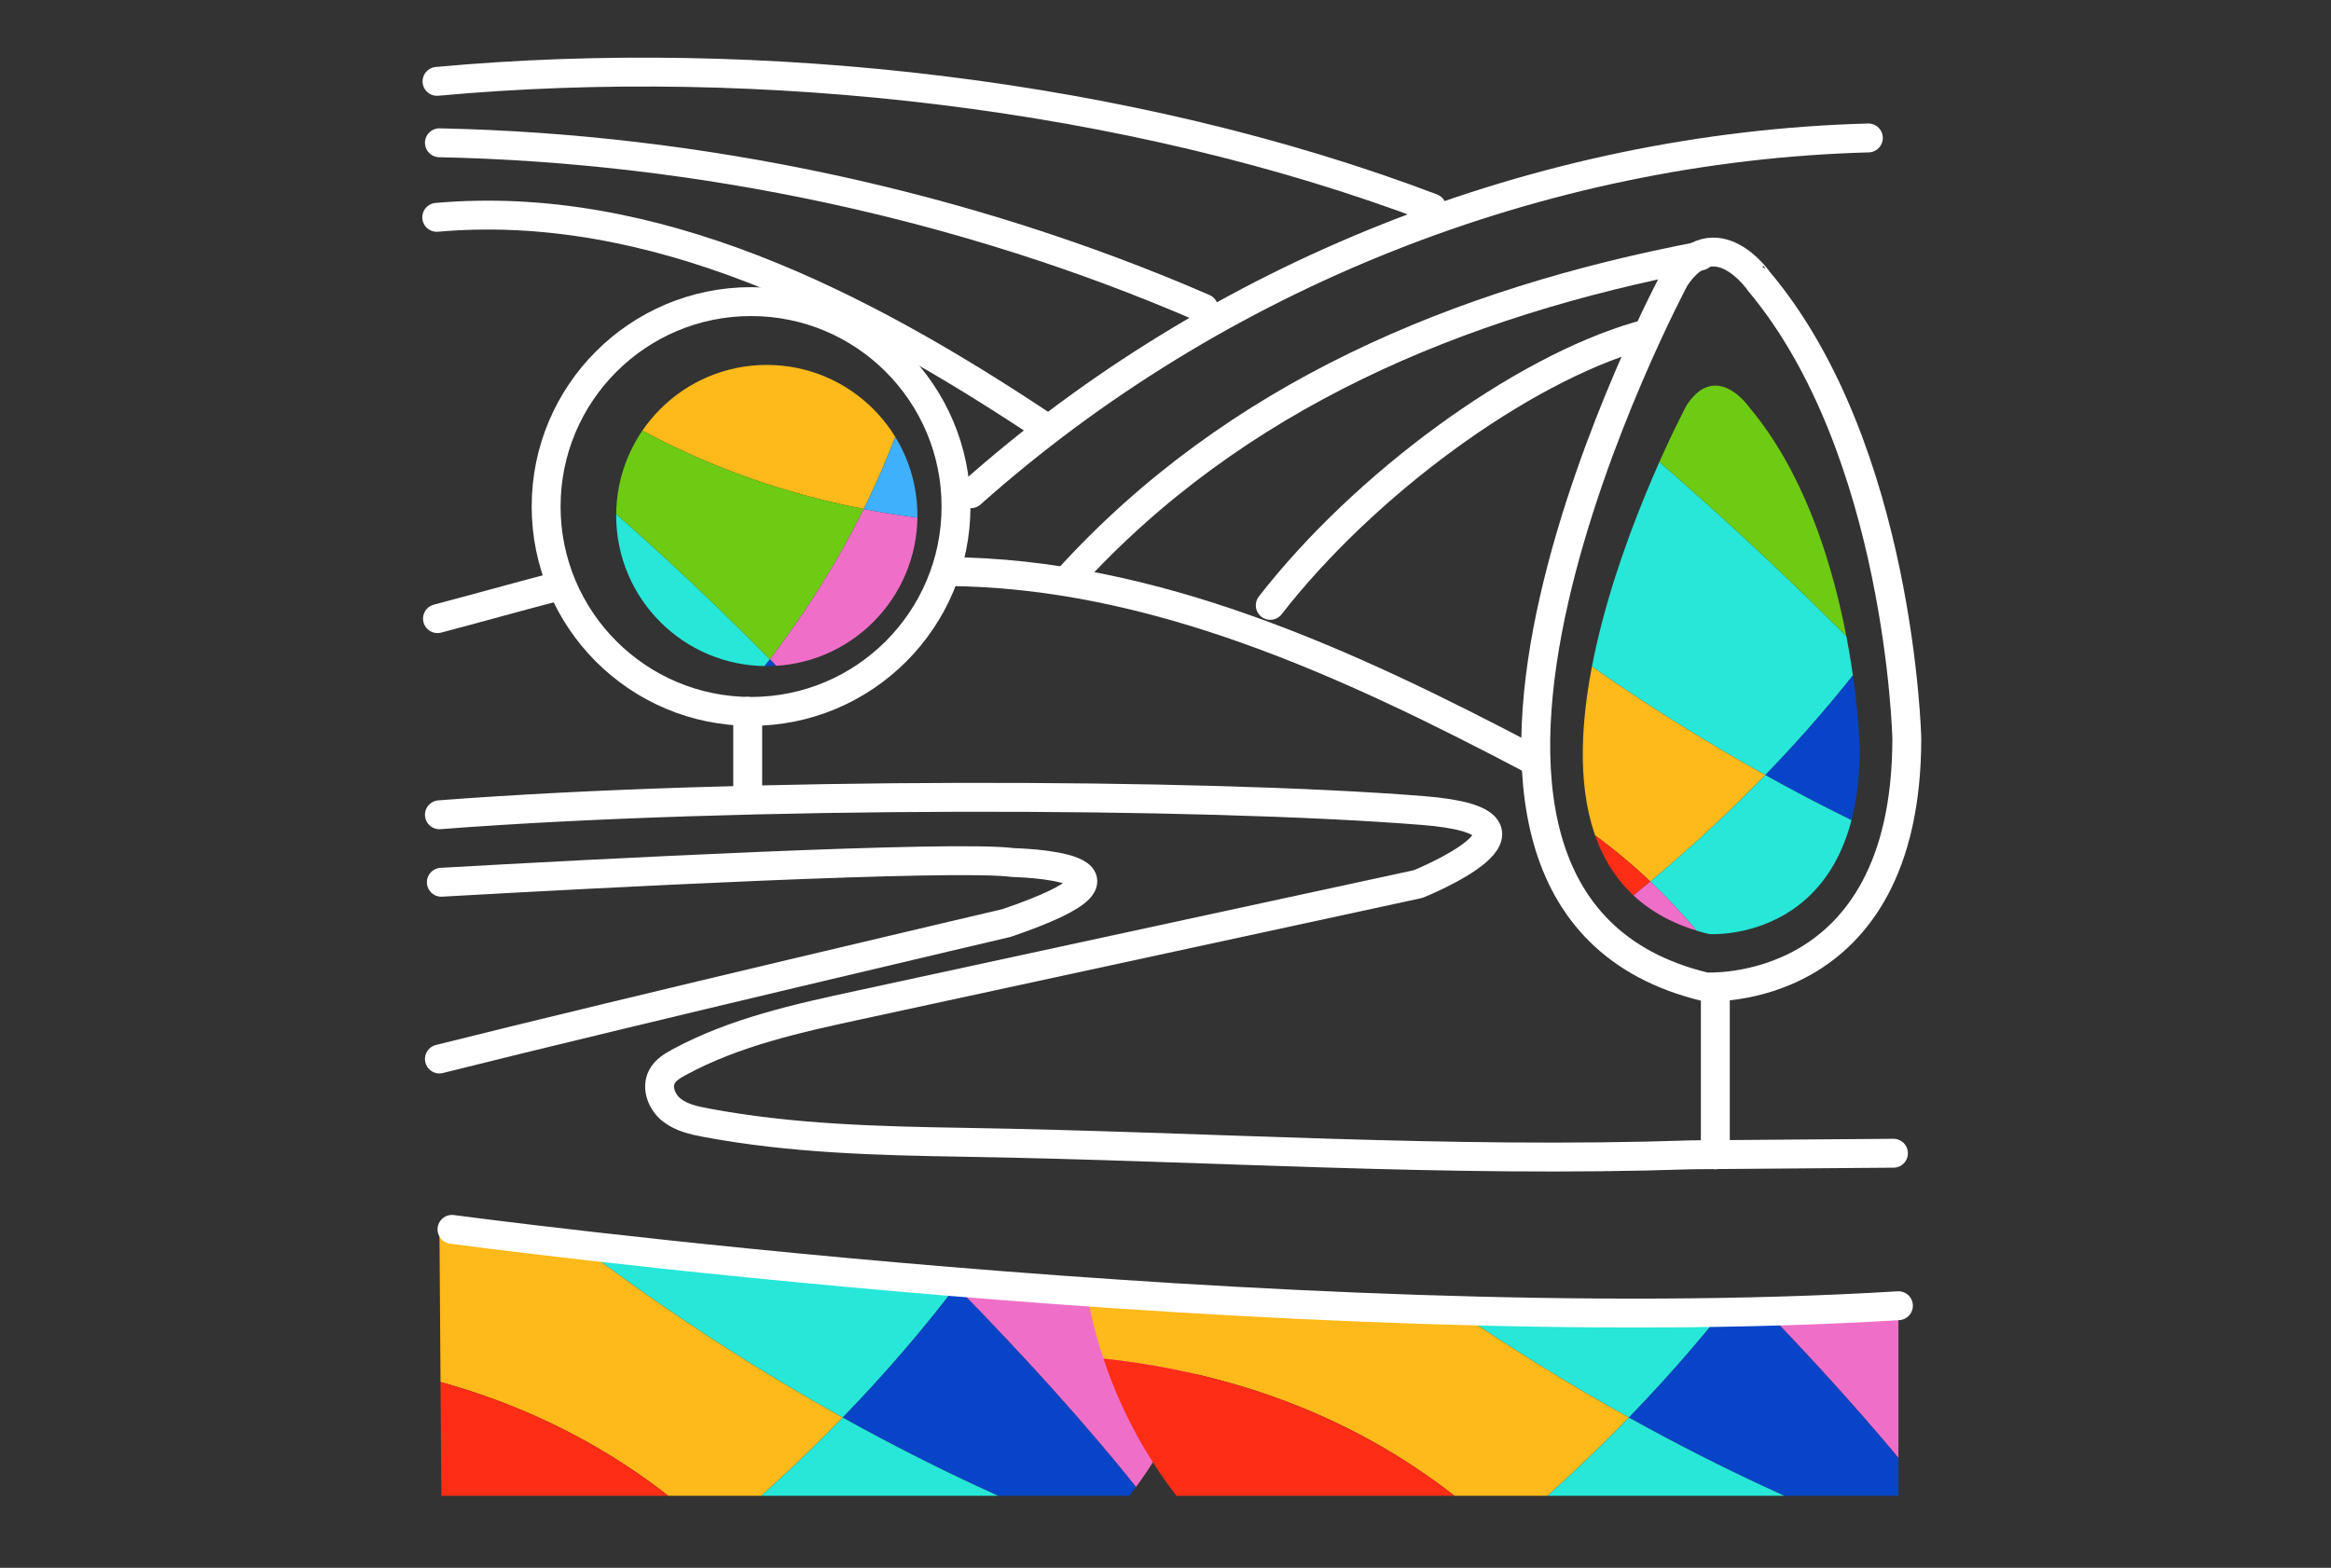<?xml version="1.0" encoding="utf-8"?>
<!-- Generator: Adobe Illustrator 16.0.0, SVG Export Plug-In . SVG Version: 6.00 Build 0)  -->
<!DOCTYPE svg PUBLIC "-//W3C//DTD SVG 1.1//EN" "http://www.w3.org/Graphics/SVG/1.1/DTD/svg11.dtd">
<svg version="1.1" id="Layer_1" xmlns="http://www.w3.org/2000/svg" xmlns:xlink="http://www.w3.org/1999/xlink" x="0px" y="0px"
	 width="275px" height="185px" viewBox="0 0 275 185" enable-background="new 0 0 275 185" xml:space="preserve">
<rect x="0" y="0" width="275" height="185" fill="#333333" stroke="none"/>
<g>
	
		<path fill="none" stroke="#FFFFFF" stroke-width="3.409" stroke-linecap="round" stroke-linejoin="round" stroke-miterlimit="10" d="
		M197.609,32.812c0,0-39.24,73.328,3.566,83.635c0,0,23.781,1.584,23.781-29.332c0,0-0.791-34.088-17.439-53.907
		C207.518,33.208,202.365,25.678,197.609,32.812z"/>
	
		<line fill="none" stroke="#FFFFFF" stroke-width="3.409" stroke-linecap="round" stroke-linejoin="round" stroke-miterlimit="10" x1="88.211" y1="94.326" x2="88.211" y2="83.943"/>
	
		<path fill="none" stroke="#FFFFFF" stroke-width="3.409" stroke-linecap="round" stroke-linejoin="round" stroke-miterlimit="10" d="
		M223.381,136.078l-23.791,0.186c-28.871,0.975-56.98-1.008-85.864-1.477c-10.185-0.166-20.422-0.428-30.432-2.314
		c-1.438-0.27-2.928-0.6-4.07-1.514c-1.143-0.914-1.813-2.588-1.141-3.889c0.417-0.807,1.241-1.307,2.04-1.738
		c6.581-3.562,14.008-5.186,21.321-6.768c21.953-4.75,43.904-9.498,65.857-14.248c0,0,18.076-7.276,0.609-8.673
		c-26.377-2.105-80.673-2.226-116.071,0.497"/>
	
		<line fill="none" stroke="#FFFFFF" stroke-width="3.409" stroke-linecap="round" stroke-linejoin="round" stroke-miterlimit="10" x1="202.365" y1="117.24" x2="202.365" y2="136.264"/>
	
		<circle fill="none" stroke="#FFFFFF" stroke-width="3.409" stroke-linecap="round" stroke-linejoin="round" stroke-miterlimit="10" cx="88.608" cy="59.766" r="24.178"/>
	
		<path fill="none" stroke="#FFFFFF" stroke-width="3.409" stroke-linecap="round" stroke-linejoin="round" stroke-miterlimit="10" d="
		M52.067,104.104c17.674-1.004,60.595-3.26,67.457-2.323c0,0,19.026,0.396-0.792,7.136c0,0-44.794,10.5-66.892,16.041"/>
	<g>
		<defs>
			<path id="SVGID_1_" d="M198.994,47.789c0,0-29.295,54.738,2.662,62.432c0,0,17.752,1.184,17.752-21.896
				c0,0-0.59-25.444-13.018-40.239c0,0-1.771-2.588-4.02-2.588C201.307,45.496,200.135,46.076,198.994,47.789"/>
		</defs>
		<clipPath id="SVGID_2_">
			<use xlink:href="#SVGID_1_"  overflow="visible"/>
		</clipPath>
		<path clip-path="url(#SVGID_2_)" fill="#245433" d="M195.385,40.48c-8.229-5.173-14.373-10.594-18.568-14.874
			c-3.504,1.809-6.768,4.02-9.725,6.579c7.301,4.983,14.738,10.672,22.018,16.69C191.678,46.128,193.734,43.296,195.385,40.48"/>
		<path clip-path="url(#SVGID_2_)" fill="#3FB0FB" d="M189.109,48.876c-7.277-6.02-14.717-11.706-22.016-16.69
			c-5.646,4.887-10.172,11.03-13.146,17.995c4.658,4.671,9.322,8.99,13.955,12.987C177.326,59.179,184.162,54.182,189.109,48.876"/>
		<path clip-path="url(#SVGID_2_)" fill="#FEB91A" d="M233.988,55.585c2.584-5.225,4.527-10.072,5.982-14.387
			c-8.561-12.187-22.482-20.334-38.336-21.019c-0.395,5.419-1.865,12.804-6.25,20.301C205.211,46.662,218.008,52.487,233.988,55.585
			"/>
		<path clip-path="url(#SVGID_2_)" fill="#EF6FC8" d="M153.945,50.181c-2.438,5.704-3.832,11.952-3.951,18.519
			c6.818-1.466,12.75-3.348,17.908-5.532C163.27,59.17,158.605,54.852,153.945,50.181"/>
		<path clip-path="url(#SVGID_2_)" fill="#27E7D8" d="M189.109,48.876c-4.947,5.306-11.783,10.303-21.207,14.292
			c14.174,12.231,28.021,21.428,40.361,28.287c4.555-4.694,8.535-9.355,12.014-13.916C210.992,68.071,200.238,58.084,189.109,48.876
			"/>
		<path clip-path="url(#SVGID_2_)" fill="#6DCB13" d="M189.109,48.876c11.129,9.207,21.883,19.195,31.17,28.663
			c5.896-7.727,10.35-15.161,13.709-21.955c-15.98-3.098-28.777-8.922-38.604-15.104C193.734,43.297,191.678,46.129,189.109,48.876"
			/>
		<path clip-path="url(#SVGID_2_)" fill="#FE2D15" d="M195.385,40.48c4.385-7.495,5.855-14.883,6.248-20.302
			c-0.723-0.031-1.443-0.051-2.172-0.051c-8.16,0-15.859,1.98-22.645,5.479C181.012,29.887,187.156,35.308,195.385,40.48"/>
		<path clip-path="url(#SVGID_2_)" fill="#FEB91A" d="M208.264,91.456c-12.34-6.86-26.188-16.057-40.359-28.288
			c-5.158,2.184-11.092,4.064-17.91,5.53c-0.004,0.303-0.01,0.604-0.01,0.907c0,5.446,0.883,10.688,2.508,15.587
			c19.152,2.084,32.709,9.825,42.207,18.825C199.707,99.836,204.213,95.634,208.264,91.456"/>
		<path clip-path="url(#SVGID_2_)" fill="#EF6FC8" d="M220.279,77.539c7.523,7.666,14.088,14.996,19.111,21.284
			c6-8.188,9.549-18.288,9.549-29.218c0-4.202-0.525-8.281-1.514-12.176c-4.707-0.392-9.186-1.023-13.438-1.845
			C230.629,62.379,226.176,69.812,220.279,77.539"/>
		<path clip-path="url(#SVGID_2_)" fill="#3FB0FB" d="M233.988,55.585c4.252,0.822,8.73,1.452,13.438,1.845
			c-1.494-5.905-4.051-11.388-7.457-16.231C238.516,45.513,236.572,50.36,233.988,55.585"/>
		<path clip-path="url(#SVGID_2_)" fill="#0844C7" d="M208.264,91.456c10.145,5.643,19.271,9.708,26.719,12.587
			c1.586-1.637,3.061-3.381,4.408-5.22c-5.025-6.288-11.586-13.617-19.111-21.284C216.799,82.1,212.818,86.761,208.264,91.456"/>
		<path clip-path="url(#SVGID_2_)" fill="#FE2D15" d="M152.492,85.193c4.473,13.479,14.582,24.387,27.537,29.926
			c5.318-3.658,10.193-7.369,14.67-11.104C185.201,95.017,171.645,87.277,152.492,85.193"/>
		<path clip-path="url(#SVGID_2_)" fill="#27E7D8" d="M194.697,104.018c4.982,4.721,8.846,9.785,11.814,14.564
			c11.105-1.586,21.023-6.857,28.473-14.539c-7.451-2.88-16.578-6.945-26.721-12.588C204.213,95.633,199.707,99.835,194.697,104.018
			"/>
		<path clip-path="url(#SVGID_2_)" fill="#EF6FC8" d="M194.697,104.018c-4.475,3.73-9.35,7.443-14.668,11.102
			c5.965,2.551,12.533,3.965,19.432,3.965c2.393,0,4.746-0.174,7.051-0.502C203.543,113.803,199.68,108.738,194.697,104.018"/>
	</g>
	<g>
		<defs>
			<path id="SVGID_3_" d="M72.694,60.829c0,9.813,7.955,17.769,17.769,17.769c9.813,0,17.769-7.955,17.769-17.769
				c0-9.814-7.956-17.77-17.769-17.77C80.649,43.06,72.694,51.015,72.694,60.829"/>
		</defs>
		<clipPath id="SVGID_4_">
			<use xlink:href="#SVGID_3_"  overflow="visible"/>
		</clipPath>
		<path clip-path="url(#SVGID_4_)" fill="#245433" d="M70.717,47.863c-6.645-4.178-11.608-8.557-14.997-12.015
			c-2.831,1.461-5.467,3.247-7.855,5.315c5.896,4.024,11.905,8.62,17.785,13.48C67.723,52.425,69.384,50.138,70.717,47.863"/>
		<path clip-path="url(#SVGID_4_)" fill="#3FB0FB" d="M65.65,54.646c-5.879-4.861-11.889-9.456-17.784-13.481
			c-4.559,3.947-8.216,8.909-10.619,14.535c3.763,3.771,7.531,7.261,11.273,10.49C56.132,62.966,61.653,58.93,65.65,54.646"/>
		<path clip-path="url(#SVGID_4_)" fill="#FEB91A" d="M101.899,60.064c2.088-4.221,3.657-8.137,4.832-11.62
			C99.817,38.6,88.572,32.021,75.765,31.466c-0.318,4.377-1.505,10.343-5.047,16.397C78.654,52.858,88.991,57.562,101.899,60.064"/>
		<path clip-path="url(#SVGID_4_)" fill="#EF6FC8" d="M37.247,55.699c-1.969,4.606-3.096,9.654-3.192,14.957
			c5.507-1.184,10.299-2.703,14.465-4.468C44.777,62.961,41.011,59.471,37.247,55.699"/>
		<path clip-path="url(#SVGID_4_)" fill="#27E7D8" d="M65.65,54.646c-3.997,4.284-9.518,8.32-17.13,11.544
			c11.449,9.881,22.634,17.308,32.601,22.85c3.679-3.793,6.894-7.558,9.705-11.242C83.325,70.151,74.638,62.082,65.65,54.646"/>
		<path clip-path="url(#SVGID_4_)" fill="#6DCB13" d="M65.65,54.646c8.988,7.437,17.675,15.506,25.176,23.151
			c4.763-6.241,8.36-12.246,11.074-17.733c-12.909-2.501-23.246-7.206-31.183-12.2C69.385,50.138,67.723,52.425,65.65,54.646"/>
		<path clip-path="url(#SVGID_4_)" fill="#FE2D15" d="M70.717,47.863c3.543-6.054,4.73-12.021,5.047-16.396
			c-0.583-0.027-1.166-0.041-1.754-0.041c-6.591,0-12.811,1.598-18.29,4.423C59.109,39.307,64.072,43.686,70.717,47.863"/>
		<path clip-path="url(#SVGID_4_)" fill="#FEB91A" d="M81.121,89.039c-9.966-5.542-21.152-12.97-32.601-22.851
			c-4.165,1.766-8.957,3.285-14.464,4.468c-0.005,0.244-0.01,0.487-0.01,0.734c0,4.398,0.714,8.632,2.026,12.589
			c15.471,1.685,26.421,7.937,34.092,15.205C74.209,95.808,77.849,92.413,81.121,89.039"/>
		<path clip-path="url(#SVGID_4_)" fill="#EF6FC8" d="M90.826,77.798c6.078,6.191,11.379,12.111,15.438,17.191
			c4.846-6.612,7.711-14.771,7.711-23.599c0-3.396-0.423-6.69-1.222-9.836c-3.802-0.317-7.419-0.826-10.853-1.49
			C99.186,65.552,95.588,71.557,90.826,77.798"/>
		<path clip-path="url(#SVGID_4_)" fill="#3FB0FB" d="M101.899,60.064c3.435,0.665,7.052,1.174,10.854,1.489
			c-1.208-4.768-3.271-9.198-6.022-13.109C105.555,51.928,103.987,55.844,101.899,60.064"/>
		<path clip-path="url(#SVGID_4_)" fill="#0844C7" d="M81.121,89.039c8.194,4.558,15.565,7.842,21.583,10.166
			c1.28-1.32,2.47-2.73,3.56-4.216c-4.06-5.079-9.359-11-15.438-17.191C88.015,81.48,84.799,85.246,81.121,89.039"/>
		<path clip-path="url(#SVGID_4_)" fill="#FE2D15" d="M36.072,83.98c3.613,10.888,11.778,19.697,22.243,24.172
			c4.296-2.955,8.234-5.953,11.849-8.969C62.493,91.916,51.543,85.664,36.072,83.98"/>
		<path clip-path="url(#SVGID_4_)" fill="#27E7D8" d="M70.164,99.185c4.024,3.813,7.144,7.905,9.541,11.767
			c8.972-1.283,16.983-5.541,22.999-11.746c-6.018-2.325-13.389-5.609-21.583-10.167C77.849,92.413,74.209,95.808,70.164,99.185"/>
		<path clip-path="url(#SVGID_4_)" fill="#EF6FC8" d="M70.164,99.185c-3.615,3.015-7.553,6.013-11.849,8.968
			c4.819,2.061,10.124,3.203,15.696,3.203c1.933,0,3.834-0.141,5.695-0.404C77.308,107.09,74.188,102.998,70.164,99.185"/>
	</g>
	<g>
		<defs>
			<path id="SVGID_5_" d="M52.067,176.496h171.899v-21.404c-64.211,2.379-154.113-8.285-172.126-10.393L52.067,176.496z"/>
		</defs>
		<clipPath id="SVGID_6_">
			<use xlink:href="#SVGID_5_"  overflow="visible"/>
		</clipPath>
		<path clip-path="url(#SVGID_6_)" fill="#245433" d="M85.105,110.607c-9.144-5.748-15.975-11.774-20.639-16.532
			c-3.895,2.01-7.522,4.468-10.808,7.312c8.113,5.541,16.383,11.863,24.473,18.555C80.984,116.885,83.271,113.738,85.105,110.607"/>
		<path clip-path="url(#SVGID_6_)" fill="#3FB0FB" d="M78.131,119.939c-8.091-6.689-16.36-13.012-24.473-18.553
			c-6.274,5.434-11.307,12.262-14.612,20.002c5.178,5.193,10.363,9.994,15.512,14.438C65.033,131.391,72.631,125.836,78.131,119.939
			"/>
		<path clip-path="url(#SVGID_6_)" fill="#FEB91A" d="M128.015,127.396c2.873-5.807,5.033-11.195,6.649-15.988
			c-9.514-13.549-24.989-22.604-42.612-23.366c-0.437,6.024-2.072,14.234-6.946,22.565
			C96.027,117.48,110.251,123.955,128.015,127.396"/>
		<path clip-path="url(#SVGID_6_)" fill="#EF6FC8" d="M39.045,121.391c-2.709,6.34-4.261,13.285-4.393,20.584
			c7.579-1.629,14.173-3.723,19.906-6.148C49.409,131.383,44.225,126.582,39.045,121.391"/>
		<path clip-path="url(#SVGID_6_)" fill="#27E7D8" d="M78.131,119.939c-5.5,5.896-13.098,11.451-23.573,15.887
			c15.755,13.596,31.147,23.816,44.862,31.443c5.063-5.221,9.487-10.4,13.356-15.471C102.455,141.277,90.5,130.174,78.131,119.939"
			/>
		<path clip-path="url(#SVGID_6_)" fill="#6DCB13" d="M78.131,119.939c12.369,10.234,24.323,21.338,34.646,31.859
			c6.553-8.588,11.503-16.85,15.237-24.404c-17.763-3.439-31.987-9.916-42.909-16.789C83.271,113.738,80.984,116.885,78.131,119.939
			"/>
		<path clip-path="url(#SVGID_6_)" fill="#FE2D15" d="M85.105,110.607c4.875-8.33,6.509-16.541,6.945-22.564
			c-0.802-0.037-1.605-0.057-2.414-0.057c-9.071,0-17.629,2.2-25.17,6.089C69.13,98.833,75.961,104.859,85.105,110.607"/>
		<path clip-path="url(#SVGID_6_)" fill="#FEB91A" d="M99.42,167.27c-13.715-7.627-29.108-17.848-44.862-31.443
			c-5.732,2.428-12.326,4.518-19.905,6.146c-0.006,0.336-0.013,0.674-0.013,1.012c0,6.051,0.983,11.879,2.788,17.322
			c21.289,2.318,36.358,10.92,46.914,20.924C89.91,176.584,94.917,171.914,99.42,167.27"/>
		<path clip-path="url(#SVGID_6_)" fill="#EF6FC8" d="M112.777,151.801c8.364,8.52,15.658,16.668,21.244,23.658
			c6.67-9.102,10.612-20.33,10.612-32.475c0-4.672-0.582-9.207-1.682-13.537c-5.232-0.434-10.209-1.135-14.937-2.051
			C124.281,134.947,119.33,143.211,112.777,151.801"/>
		<path clip-path="url(#SVGID_6_)" fill="#3FB0FB" d="M128.015,127.396c4.727,0.916,9.704,1.615,14.937,2.053
			c-1.662-6.564-4.502-12.66-8.289-18.041C133.047,116.201,130.888,121.59,128.015,127.396"/>
		<path clip-path="url(#SVGID_6_)" fill="#0844C7" d="M99.42,167.27c11.276,6.271,21.42,10.789,29.701,13.99
			c1.761-1.818,3.399-3.758,4.899-5.801c-5.586-6.99-12.88-15.137-21.244-23.66C108.907,156.869,104.483,162.049,99.42,167.27"/>
		<path clip-path="url(#SVGID_6_)" fill="#FE2D15" d="M37.428,160.309c4.972,14.982,16.208,27.105,30.609,33.264
			c5.912-4.068,11.33-8.193,16.305-12.342C73.786,171.229,58.719,162.625,37.428,160.309"/>
		<path clip-path="url(#SVGID_6_)" fill="#27E7D8" d="M84.342,181.23c5.538,5.246,9.832,10.879,13.13,16.191
			c12.347-1.762,23.37-7.625,31.649-16.162c-8.28-3.201-18.425-7.719-29.701-13.99C94.917,171.914,89.91,176.584,84.342,181.23"/>
		<path clip-path="url(#SVGID_6_)" fill="#EF6FC8" d="M84.342,181.23c-4.975,4.148-10.393,8.273-16.305,12.342
			c6.631,2.834,13.931,4.406,21.598,4.406c2.661,0,5.278-0.193,7.838-0.557C94.174,192.109,89.88,186.477,84.342,181.23"/>
		<path clip-path="url(#SVGID_6_)" fill="#245433" d="M177.855,110.607c-9.145-5.748-15.975-11.774-20.639-16.532
			c-3.896,2.01-7.523,4.468-10.809,7.312c8.113,5.541,16.383,11.863,24.473,18.555C173.734,116.885,176.021,113.738,177.855,110.607
			"/>
		<path clip-path="url(#SVGID_6_)" fill="#3FB0FB" d="M170.881,119.939c-8.09-6.689-16.359-13.012-24.473-18.553
			c-6.275,5.434-11.307,12.262-14.612,20.002c5.178,5.193,10.364,9.994,15.512,14.438
			C157.783,131.391,165.381,125.836,170.881,119.939"/>
		<path clip-path="url(#SVGID_6_)" fill="#FEB91A" d="M220.764,127.396c2.875-5.807,5.033-11.195,6.65-15.988
			c-9.516-13.549-24.988-22.604-42.613-23.366c-0.436,6.024-2.072,14.234-6.945,22.565
			C188.777,117.48,203.002,123.955,220.764,127.396"/>
		<path clip-path="url(#SVGID_6_)" fill="#EF6FC8" d="M131.795,121.391c-2.709,6.34-4.26,13.285-4.393,20.584
			c7.58-1.629,14.172-3.723,19.907-6.148C142.158,131.383,136.974,126.582,131.795,121.391"/>
		<path clip-path="url(#SVGID_6_)" fill="#27E7D8" d="M170.881,119.939c-5.5,5.896-13.098,11.451-23.572,15.887
			c15.756,13.596,31.146,23.816,44.861,31.443c5.064-5.221,9.488-10.4,13.357-15.471
			C195.203,141.277,183.25,130.174,170.881,119.939"/>
		<path clip-path="url(#SVGID_6_)" fill="#6DCB13" d="M170.881,119.939c12.369,10.234,24.322,21.338,34.646,31.859
			c6.553-8.588,11.504-16.85,15.236-24.404c-17.762-3.439-31.986-9.916-42.908-16.789
			C176.021,113.738,173.734,116.885,170.881,119.939"/>
		<path clip-path="url(#SVGID_6_)" fill="#FE2D15" d="M177.855,110.607c4.875-8.33,6.508-16.541,6.945-22.564
			c-0.803-0.037-1.605-0.057-2.416-0.057c-9.068,0-17.627,2.2-25.168,6.089C161.881,98.833,168.711,104.859,177.855,110.607"/>
		<path clip-path="url(#SVGID_6_)" fill="#FEB91A" d="M192.17,167.27c-13.715-7.627-29.107-17.848-44.861-31.443
			c-5.732,2.428-12.326,4.518-19.905,6.146c-0.006,0.336-0.013,0.674-0.013,1.012c0,6.051,0.983,11.879,2.788,17.322
			c21.289,2.318,36.357,10.92,46.914,20.924C182.66,176.584,187.668,171.914,192.17,167.27"/>
		<path clip-path="url(#SVGID_6_)" fill="#EF6FC8" d="M205.527,151.801c8.363,8.52,15.658,16.668,21.244,23.658
			c6.668-9.102,10.611-20.33,10.611-32.475c0-4.672-0.582-9.207-1.682-13.537c-5.232-0.434-10.209-1.135-14.936-2.051
			C217.029,134.947,212.08,143.211,205.527,151.801"/>
		<path clip-path="url(#SVGID_6_)" fill="#3FB0FB" d="M220.764,127.396c4.729,0.916,9.705,1.615,14.938,2.053
			c-1.662-6.564-4.502-12.66-8.287-18.041C225.797,116.201,223.639,121.59,220.764,127.396"/>
		<path clip-path="url(#SVGID_6_)" fill="#0844C7" d="M192.17,167.27c11.277,6.271,21.42,10.789,29.701,13.99
			c1.76-1.818,3.4-3.758,4.898-5.801c-5.584-6.99-12.879-15.137-21.244-23.66C201.658,156.869,197.234,162.049,192.17,167.27"/>
		<path clip-path="url(#SVGID_6_)" fill="#FE2D15" d="M130.178,160.309c4.972,14.982,16.208,27.105,30.609,33.264
			c5.912-4.068,11.33-8.193,16.305-12.342C166.537,171.229,151.469,162.625,130.178,160.309"/>
		<path clip-path="url(#SVGID_6_)" fill="#27E7D8" d="M177.092,181.23c5.539,5.246,9.832,10.879,13.131,16.191
			c12.346-1.762,23.369-7.625,31.648-16.162c-8.281-3.201-18.424-7.719-29.701-13.99C187.668,171.914,182.66,176.584,177.092,181.23
			"/>
		<path clip-path="url(#SVGID_6_)" fill="#EF6FC8" d="M177.092,181.23c-4.975,4.148-10.393,8.273-16.305,12.342
			c6.631,2.834,13.932,4.406,21.598,4.406c2.662,0,5.277-0.193,7.838-0.557C186.924,192.109,182.631,186.477,177.092,181.23"/>
	</g>
	<g>
		
			<path fill="none" stroke="#FFFFFF" stroke-width="3.409" stroke-linecap="round" stroke-linejoin="round" stroke-miterlimit="10" d="
			M53.322,145.061c0,0,99.316,13.344,170.645,9.012"/>
		
			<path fill="none" stroke="#FFFFFF" stroke-width="3.409" stroke-linecap="round" stroke-linejoin="round" stroke-miterlimit="10" d="
			M114.541,58.26C143.477,32.48,181.68,17.331,220.42,16.277"/>
		
			<path fill="none" stroke="#FFFFFF" stroke-width="3.409" stroke-linecap="round" stroke-linejoin="round" stroke-miterlimit="10" d="
			M126.075,68.262c19.591-21.555,45.91-32.58,74.517-38.052"/>
		
			<path fill="none" stroke="#FFFFFF" stroke-width="3.409" stroke-linecap="round" stroke-linejoin="round" stroke-miterlimit="10" d="
			M193.428,39.618c-14.092,4.062-32.473,17.546-43.57,31.813"/>
		
			<path fill="none" stroke="#FFFFFF" stroke-width="3.409" stroke-linecap="round" stroke-linejoin="round" stroke-miterlimit="10" d="
			M51.84,16.847c30.642,0.641,62.058,7.312,90.168,19.526"/>
		
			<path fill="none" stroke="#FFFFFF" stroke-width="3.409" stroke-linecap="round" stroke-linejoin="round" stroke-miterlimit="10" d="
			M51.558,9.6c38.04-3.506,81.656,1.384,117.372,14.938"/>
		
			<path fill="none" stroke="#FFFFFF" stroke-width="3.409" stroke-linecap="round" stroke-linejoin="round" stroke-miterlimit="10" d="
			M51.524,25.645c25.556-2.252,50.012,10.299,71.378,24.498"/>
		
			<path fill="none" stroke="#FFFFFF" stroke-width="3.409" stroke-linecap="round" stroke-linejoin="round" stroke-miterlimit="10" d="
			M180.664,89.588c-21.594-11.364-44.609-22.01-69.012-22.146"/>
		
			<path fill="none" stroke="#FFFFFF" stroke-width="3.409" stroke-linecap="round" stroke-linejoin="round" stroke-miterlimit="10" d="
			M65.116,69.363c-4.668,1.228-8.835,2.404-13.503,3.634"/>
	</g>
</g>
</svg>

